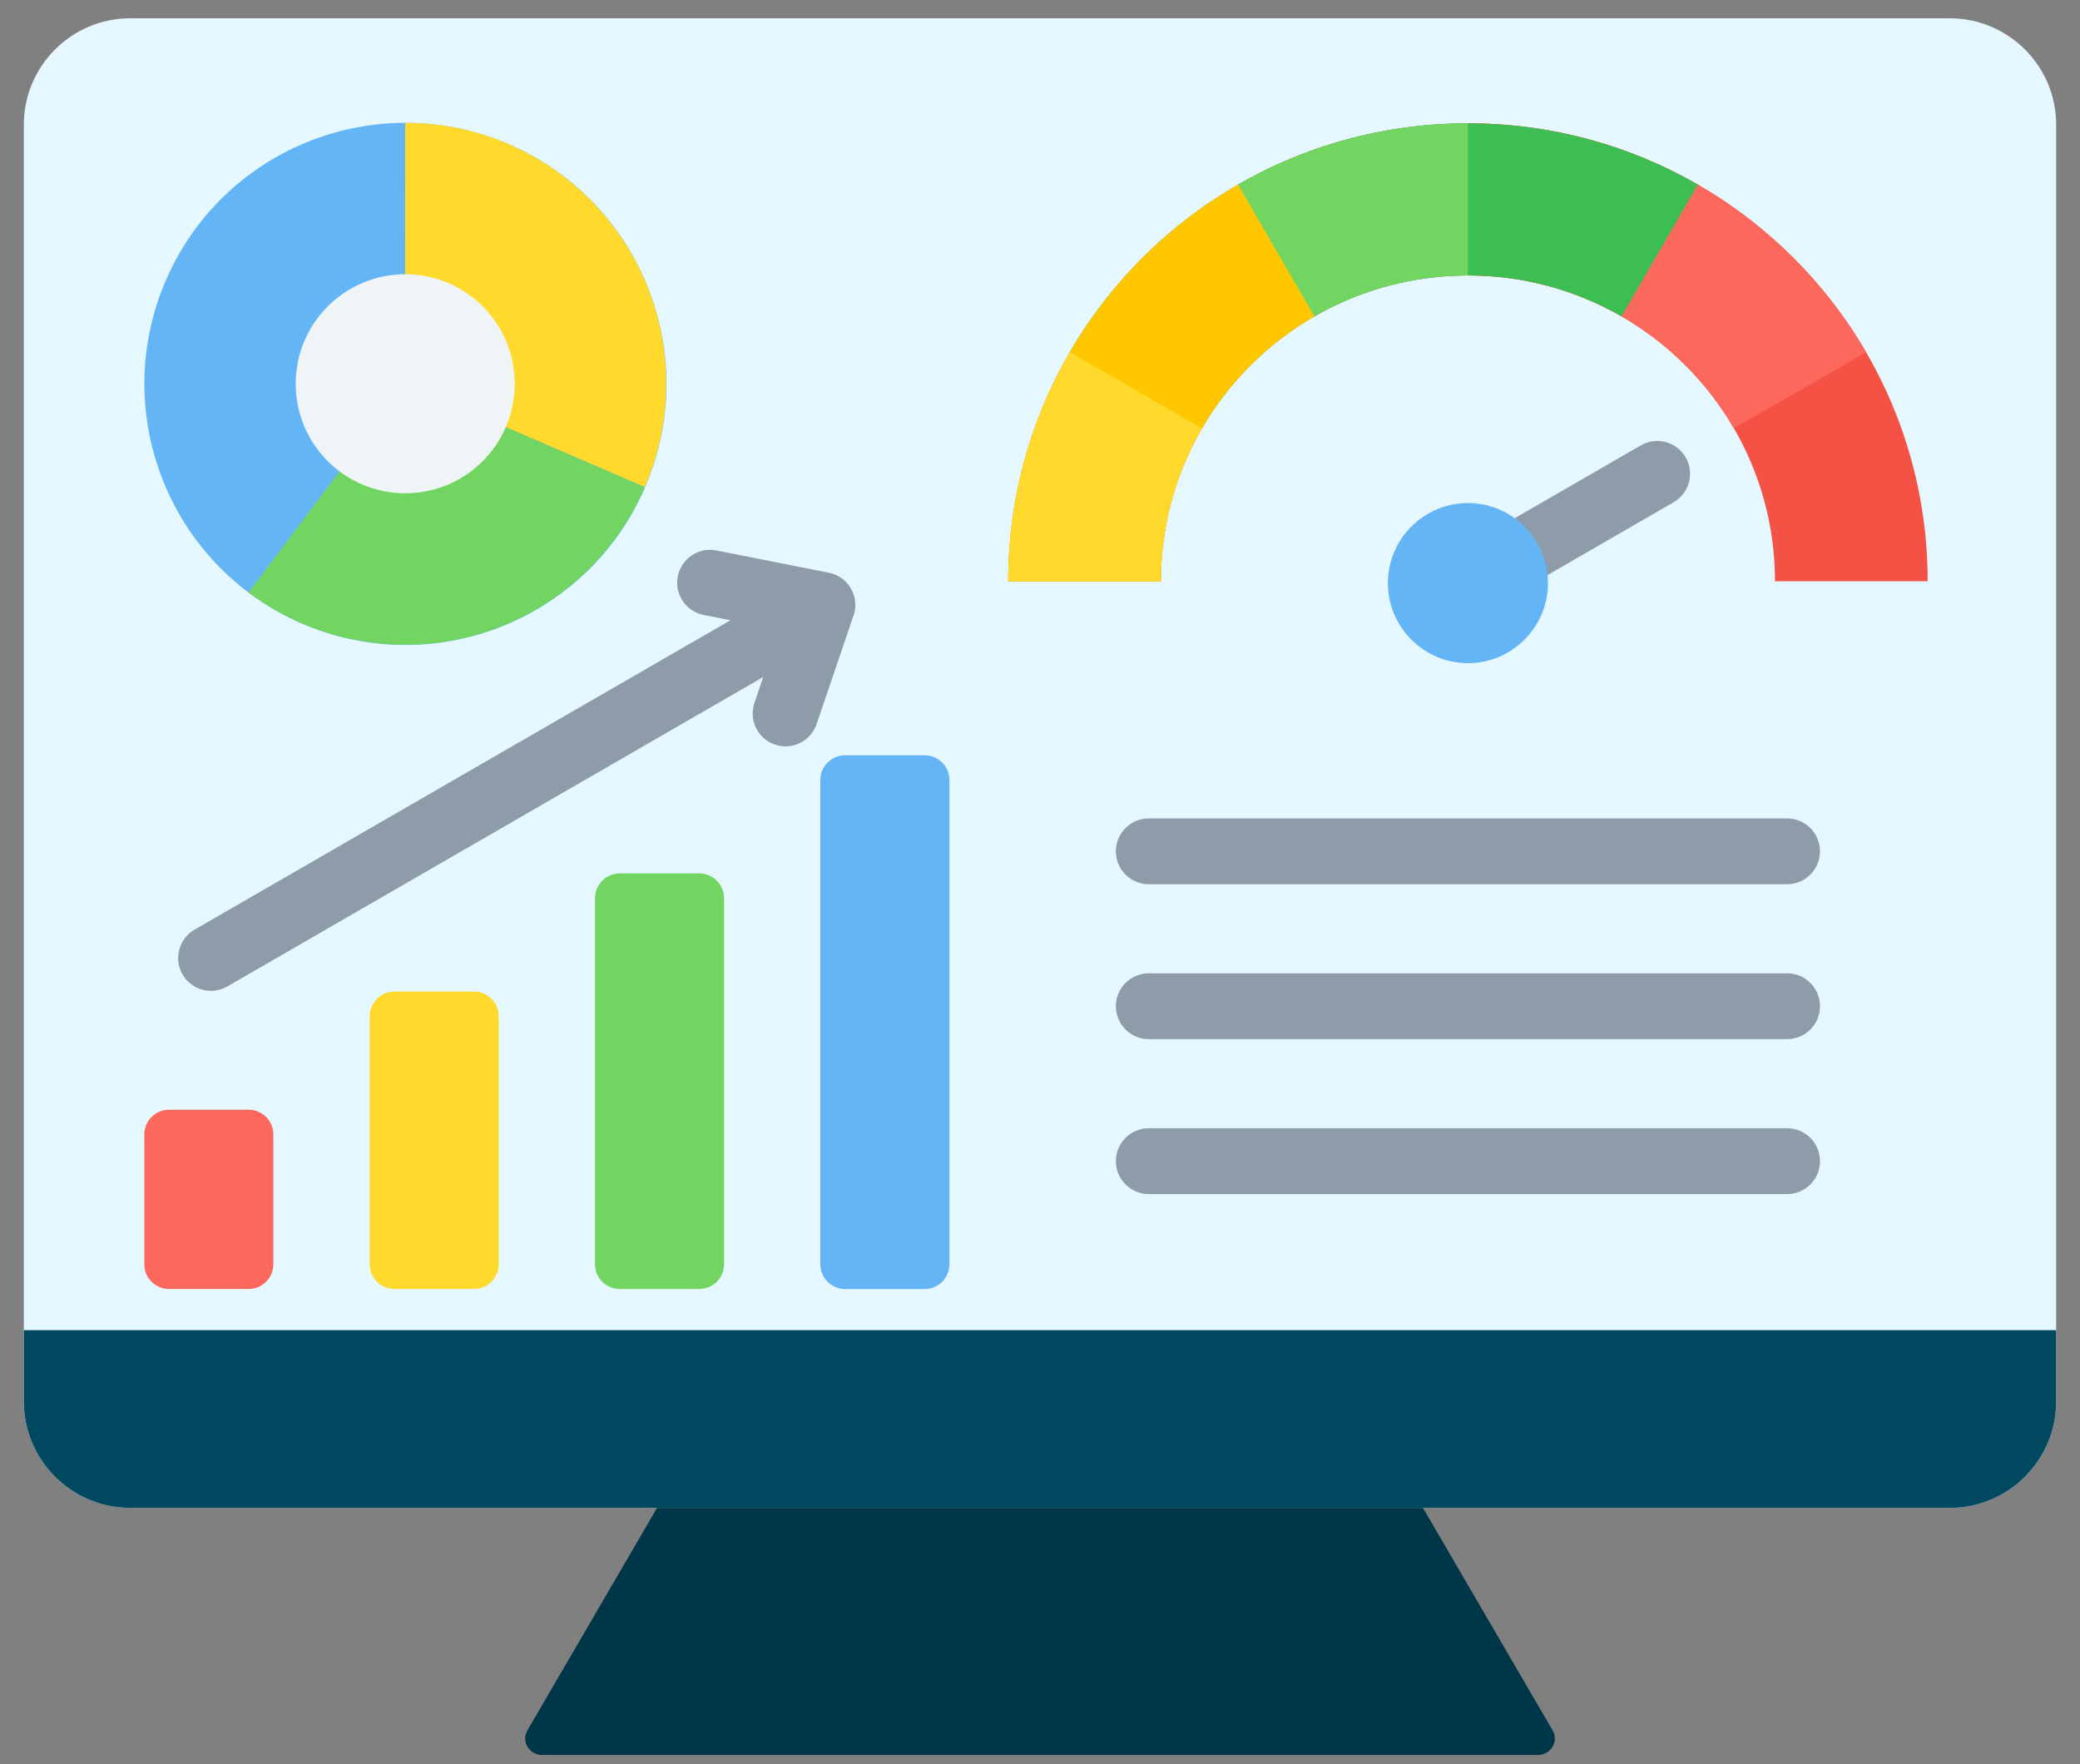 <svg width="79" height="67" viewBox="0 0 79 67" fill="none" xmlns="http://www.w3.org/2000/svg">
<rect x="0" y="0" width="79" height="67" fill="#808080" stroke="none"/>
<path fill-rule="evenodd" clip-rule="evenodd" d="M52.807 55.14L25.993 55.484L20.036 65.707C19.774 66.156 20.128 66.648 20.577 66.648H58.424C58.873 66.648 59.226 66.156 58.965 65.707L52.807 55.14Z" fill="#003748"/>
<path fill-rule="evenodd" clip-rule="evenodd" d="M74.064 0.696C76.281 0.696 78.094 2.509 78.094 4.726V53.234C78.094 55.45 76.281 57.263 74.064 57.263H4.936C2.72 57.264 0.906 55.45 0.906 53.234V4.726C0.906 2.51 2.72 0.696 4.936 0.696H74.064Z" fill="#E6F8FF"/>
<path fill-rule="evenodd" clip-rule="evenodd" d="M78.094 50.516H0.906V53.234C0.906 55.45 2.72 57.264 4.936 57.264H74.064C76.28 57.264 78.094 55.45 78.094 53.234V50.516Z" fill="#004960"/>
<path fill-rule="evenodd" clip-rule="evenodd" d="M43.632 45.348C42.942 45.348 42.382 44.788 42.382 44.098C42.382 43.407 42.942 42.848 43.632 42.848H67.875C68.565 42.848 69.125 43.407 69.125 44.098C69.125 44.788 68.565 45.348 67.875 45.348H43.632ZM43.632 33.581C42.942 33.581 42.382 33.021 42.382 32.331C42.382 31.641 42.942 31.081 43.632 31.081H67.875C68.565 31.081 69.125 31.641 69.125 32.331C69.125 33.021 68.565 33.581 67.875 33.581H43.632ZM43.632 39.464C42.942 39.464 42.382 38.905 42.382 38.214C42.382 37.524 42.942 36.964 43.632 36.964H67.875C68.565 36.964 69.125 37.524 69.125 38.214C69.125 38.905 68.565 39.464 67.875 39.464H43.632Z" fill="#8D9CA8"/>
<path fill-rule="evenodd" clip-rule="evenodd" d="M55.754 10.46C62.194 10.46 67.415 15.66 67.415 22.074H73.215C73.215 12.47 65.397 4.684 55.754 4.684C46.11 4.684 38.293 12.47 38.293 22.074H44.093C44.093 15.66 49.313 10.46 55.754 10.46Z" fill="#F35244"/>
<path fill-rule="evenodd" clip-rule="evenodd" d="M55.754 4.684V10.46C57.878 10.46 59.87 11.026 61.585 12.015C63.355 13.034 64.83 14.504 65.854 16.266L70.878 13.377C69.344 10.739 67.135 8.538 64.486 7.011C61.917 5.531 58.934 4.684 55.754 4.684Z" fill="#FC685B"/>
<path fill-rule="evenodd" clip-rule="evenodd" d="M47.937 8.591L49.922 12.015C51.638 11.026 53.629 10.461 55.754 10.461C57.878 10.461 59.87 11.026 61.585 12.015L64.486 7.011C61.917 5.531 58.934 4.684 55.754 4.684C55.143 4.684 54.54 4.715 53.945 4.776C51.443 5.033 49.097 5.815 47.022 7.011L47.937 8.591Z" fill="#3CBE52"/>
<path fill-rule="evenodd" clip-rule="evenodd" d="M40.63 13.377L45.653 16.266C46.677 14.504 48.153 13.034 49.922 12.015C51.638 11.026 53.629 10.46 55.754 10.46V4.684C55.143 4.684 54.54 4.715 53.945 4.776C51.443 5.032 49.097 5.815 47.022 7.011C46.38 7.381 45.763 7.791 45.176 8.237C43.341 9.63 41.791 11.378 40.63 13.377Z" fill="#72D561"/>
<path fill-rule="evenodd" clip-rule="evenodd" d="M44.093 22.074C44.093 19.958 44.661 17.975 45.653 16.266C46.677 14.504 48.153 13.034 49.922 12.015L47.937 8.59L47.022 7.011C46.38 7.381 45.763 7.791 45.176 8.236C43.341 9.63 41.791 11.378 40.63 13.377C39.143 15.935 38.293 18.906 38.293 22.074L44.093 22.074Z" fill="#FFC700"/>
<path fill-rule="evenodd" clip-rule="evenodd" d="M44.093 22.074C44.093 19.958 44.661 17.975 45.653 16.266L40.63 13.377C39.143 15.936 38.293 18.906 38.293 22.074H44.093Z" fill="#FFDA2D"/>
<path fill-rule="evenodd" clip-rule="evenodd" d="M62.318 16.915C62.914 16.57 63.677 16.773 64.022 17.369C64.367 17.965 64.164 18.728 63.568 19.073L57.086 22.816C56.49 23.161 55.727 22.957 55.382 22.361C55.037 21.765 55.24 21.003 55.836 20.657L62.318 16.915Z" fill="#8D9CA8"/>
<path fill-rule="evenodd" clip-rule="evenodd" d="M55.754 25.185C57.428 25.185 58.794 23.819 58.794 22.144C58.794 20.47 57.428 19.104 55.754 19.104C54.079 19.104 52.713 20.47 52.713 22.144C52.713 23.819 54.079 25.185 55.754 25.185Z" fill="#64B5F6"/>
<path d="M24.555 18.375C26.651 13.317 24.251 7.518 19.194 5.422C14.136 3.326 8.337 5.726 6.241 10.783C4.145 15.841 6.545 21.64 11.603 23.736C16.66 25.832 22.459 23.432 24.555 18.375Z" fill="#64B5F6"/>
<path fill-rule="evenodd" clip-rule="evenodd" d="M15.391 4.664L15.39 14.575L24.492 18.501C25.013 17.297 25.301 15.97 25.301 14.575C25.301 9.101 20.864 4.664 15.391 4.664Z" fill="#FFDA2D"/>
<path fill-rule="evenodd" clip-rule="evenodd" d="M24.492 18.501L15.391 14.575L9.44 22.5C11.097 23.746 13.158 24.485 15.391 24.485C19.469 24.485 22.972 22.021 24.492 18.501Z" fill="#72D561"/>
<path d="M15.391 18.734C17.688 18.734 19.55 16.872 19.55 14.574C19.55 12.277 17.688 10.415 15.391 10.415C13.094 10.415 11.231 12.277 11.231 14.574C11.231 16.872 13.094 18.734 15.391 18.734Z" fill="#EFF4F7"/>
<path fill-rule="evenodd" clip-rule="evenodd" d="M28.988 25.711L8.632 37.464C8.036 37.806 7.275 37.6 6.932 37.005C6.59 36.408 6.795 35.648 7.391 35.305L27.742 23.556L26.728 23.355C26.051 23.223 25.61 22.567 25.742 21.89C25.874 21.213 26.53 20.772 27.207 20.904L31.477 21.75C32.154 21.881 32.595 22.537 32.463 23.214C32.448 23.289 32.427 23.361 32.4 23.43L31.016 27.496C30.795 28.149 30.087 28.499 29.434 28.278C28.782 28.056 28.432 27.348 28.653 26.696L28.988 25.711Z" fill="#8D9CA8"/>
<path fill-rule="evenodd" clip-rule="evenodd" d="M6.418 42.144H9.444C9.961 42.144 10.382 42.565 10.382 43.081V48.016C10.382 48.532 9.961 48.953 9.444 48.953H6.418C5.902 48.953 5.481 48.532 5.481 48.016V43.081C5.481 42.565 5.902 42.144 6.418 42.144Z" fill="#FC685B"/>
<path fill-rule="evenodd" clip-rule="evenodd" d="M14.977 37.657H18.003C18.52 37.657 18.941 38.078 18.941 38.595V48.016C18.941 48.532 18.52 48.953 18.003 48.953H14.977C14.461 48.953 14.04 48.532 14.04 48.016V38.595C14.04 38.078 14.461 37.657 14.977 37.657Z" fill="#FFDA2D"/>
<path fill-rule="evenodd" clip-rule="evenodd" d="M23.536 33.17H26.562C27.079 33.17 27.5 33.592 27.5 34.108V48.016C27.5 48.532 27.079 48.953 26.562 48.953H23.536C23.02 48.953 22.598 48.532 22.598 48.016V34.108C22.599 33.592 23.02 33.17 23.536 33.17Z" fill="#72D561"/>
<path fill-rule="evenodd" clip-rule="evenodd" d="M32.095 28.684H35.121C35.638 28.684 36.059 29.105 36.059 29.622V48.016C36.059 48.533 35.638 48.954 35.121 48.954H32.095C31.579 48.954 31.157 48.533 31.157 48.016V29.621C31.157 29.105 31.579 28.684 32.095 28.684Z" fill="#64B5F6"/>
</svg>

